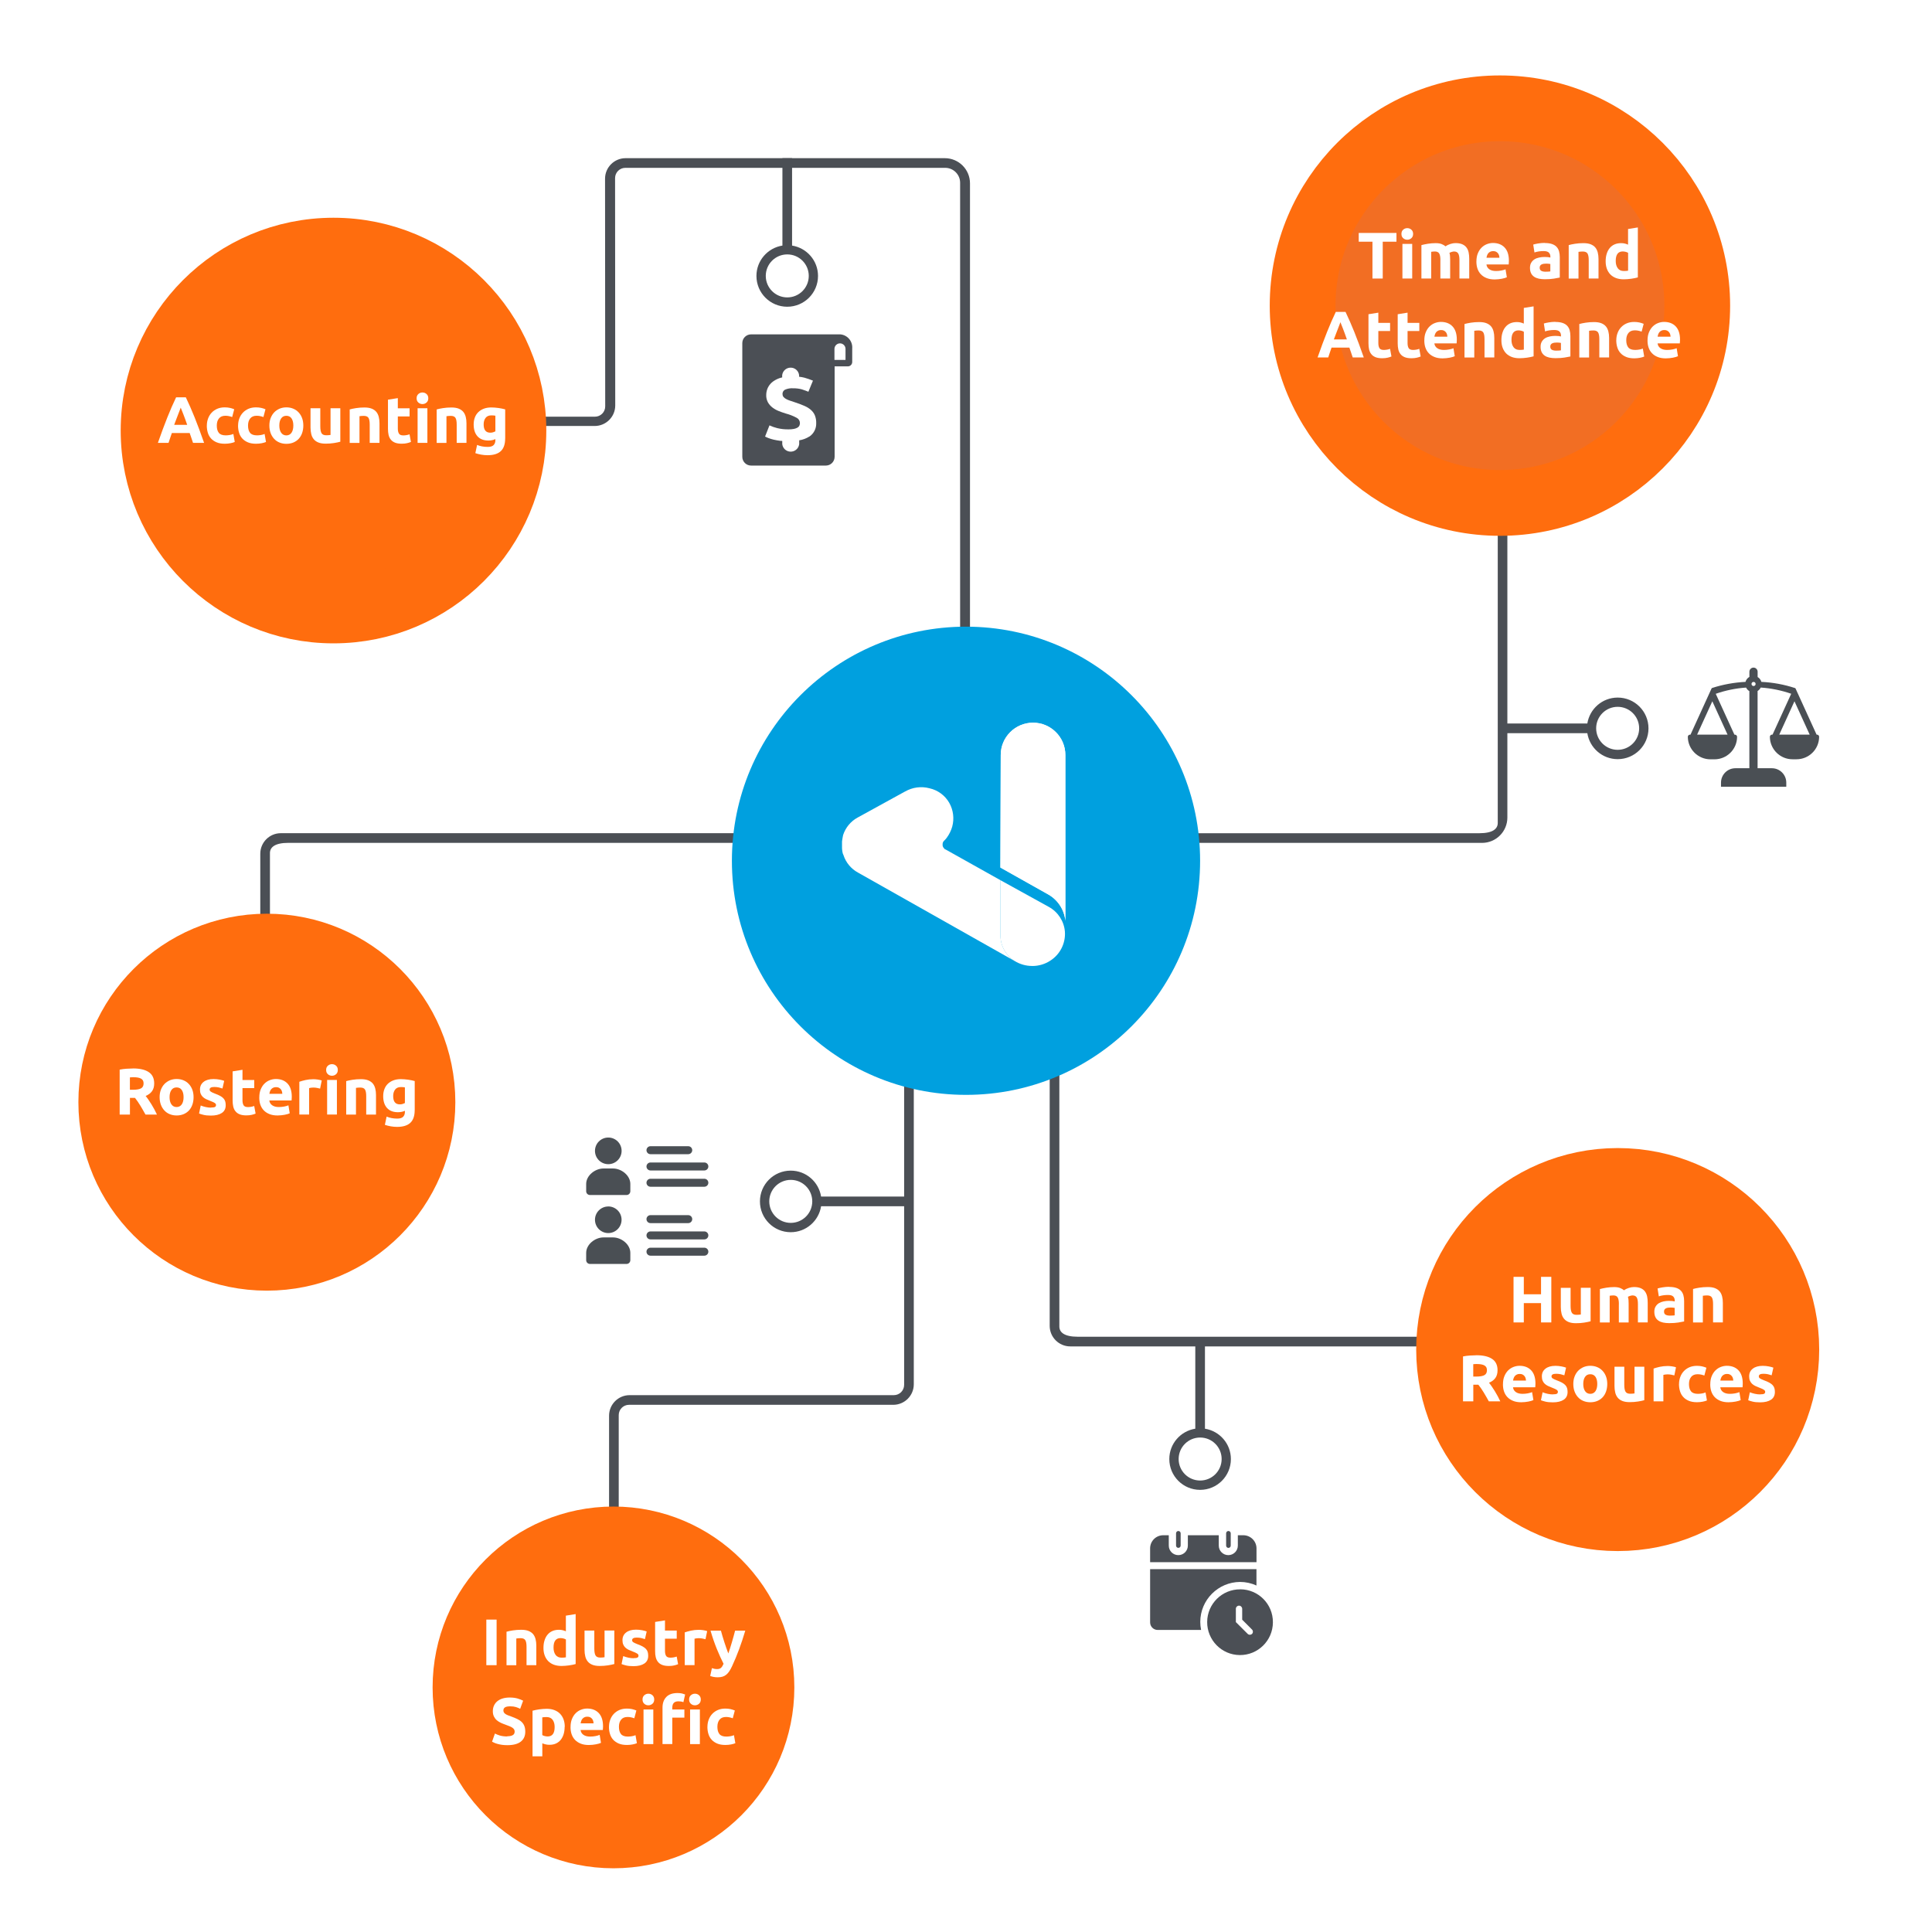 <?xml version="1.0" encoding="UTF-8"?>
<svg id="Layer_2" data-name="Layer 2" xmlns="http://www.w3.org/2000/svg" xmlns:xlink="http://www.w3.org/1999/xlink" viewBox="0 0 470 470">
  <defs>
    <style>
      .cls-1 {
        filter: url(#drop-shadow-9);
      }

      .cls-1, .cls-2, .cls-3, .cls-4, .cls-5, .cls-6, .cls-7, .cls-8 {
        fill: none;
      }

      .cls-9 {
        fill: #fff;
      }

      .cls-2 {
        filter: url(#drop-shadow-1);
      }

      .cls-3 {
        filter: url(#drop-shadow-5);
      }

      .cls-10 {
        fill: #f26e23;
        filter: url(#drop-shadow-8);
      }

      .cls-10, .cls-11, .cls-12, .cls-13, .cls-14 {
        stroke: #ff6d0e;
        stroke-miterlimit: 10;
        stroke-width: 16px;
      }

      .cls-11 {
        filter: url(#drop-shadow-6);
      }

      .cls-11, .cls-12, .cls-13, .cls-14 {
        fill: #ff6d0e;
      }

      .cls-15 {
        fill-rule: evenodd;
      }

      .cls-15, .cls-16 {
        fill: #4a4f54;
      }

      .cls-4 {
        filter: url(#drop-shadow-11);
      }

      .cls-17 {
        fill: #00a0df;
        filter: url(#drop-shadow-2);
      }

      .cls-12 {
        filter: url(#drop-shadow-10);
      }

      .cls-13 {
        filter: url(#drop-shadow-12);
      }

      .cls-6 {
        filter: url(#drop-shadow-7);
      }

      .cls-7 {
        clip-path: url(#clippath-1);
      }

      .cls-14 {
        filter: url(#drop-shadow-4);
      }

      .cls-8 {
        filter: url(#drop-shadow-3);
      }

      .cls-18 {
        fill: #4b4f55;
      }
    </style>
    <filter id="drop-shadow-1" filterUnits="userSpaceOnUse">
      <feOffset dx="0" dy="3"/>
      <feGaussianBlur result="blur" stdDeviation="4"/>
      <feFlood flood-color="#231f20" flood-opacity=".05"/>
      <feComposite in2="blur" operator="in"/>
      <feComposite in="SourceGraphic"/>
    </filter>
    <filter id="drop-shadow-2" filterUnits="userSpaceOnUse">
      <feOffset dx="0" dy="1"/>
      <feGaussianBlur result="blur-2" stdDeviation="2"/>
      <feFlood flood-color="#231f20" flood-opacity=".36"/>
      <feComposite in2="blur-2" operator="in"/>
      <feComposite in="SourceGraphic"/>
    </filter>
    <clipPath id="clippath-1">
      <path class="cls-9" d="m243.45,183.66l-.08,27.39,11.74,6.6c2.29,1.34,3.81,3.7,4.06,6.35v-40.33c0-4.34-3.52-7.86-7.86-7.86s-7.86,3.52-7.86,7.86"/>
    </clipPath>
    <filter id="drop-shadow-3" filterUnits="userSpaceOnUse">
      <feOffset dx="0" dy="1"/>
      <feGaussianBlur result="blur-3" stdDeviation="1"/>
      <feFlood flood-color="#231f20" flood-opacity=".02"/>
      <feComposite in2="blur-3" operator="in"/>
      <feComposite in="SourceGraphic"/>
    </filter>
    <filter id="drop-shadow-4" filterUnits="userSpaceOnUse">
      <feOffset dx="0" dy="1"/>
      <feGaussianBlur result="blur-4" stdDeviation="2"/>
      <feFlood flood-color="#231f20" flood-opacity=".36"/>
      <feComposite in2="blur-4" operator="in"/>
      <feComposite in="SourceGraphic"/>
    </filter>
    <filter id="drop-shadow-5" filterUnits="userSpaceOnUse">
      <feOffset dx="0" dy="1"/>
      <feGaussianBlur result="blur-5" stdDeviation="1"/>
      <feFlood flood-color="#231f20" flood-opacity=".02"/>
      <feComposite in2="blur-5" operator="in"/>
      <feComposite in="SourceGraphic"/>
    </filter>
    <filter id="drop-shadow-6" filterUnits="userSpaceOnUse">
      <feOffset dx="0" dy="1"/>
      <feGaussianBlur result="blur-6" stdDeviation="2"/>
      <feFlood flood-color="#231f20" flood-opacity=".36"/>
      <feComposite in2="blur-6" operator="in"/>
      <feComposite in="SourceGraphic"/>
    </filter>
    <filter id="drop-shadow-7" filterUnits="userSpaceOnUse">
      <feOffset dx="0" dy="1"/>
      <feGaussianBlur result="blur-7" stdDeviation="1"/>
      <feFlood flood-color="#231f20" flood-opacity=".02"/>
      <feComposite in2="blur-7" operator="in"/>
      <feComposite in="SourceGraphic"/>
    </filter>
    <filter id="drop-shadow-8" filterUnits="userSpaceOnUse">
      <feOffset dx="0" dy="1"/>
      <feGaussianBlur result="blur-8" stdDeviation="2"/>
      <feFlood flood-color="#231f20" flood-opacity=".36"/>
      <feComposite in2="blur-8" operator="in"/>
      <feComposite in="SourceGraphic"/>
    </filter>
    <filter id="drop-shadow-9" filterUnits="userSpaceOnUse">
      <feOffset dx="0" dy="1"/>
      <feGaussianBlur result="blur-9" stdDeviation="1"/>
      <feFlood flood-color="#231f20" flood-opacity=".02"/>
      <feComposite in2="blur-9" operator="in"/>
      <feComposite in="SourceGraphic"/>
    </filter>
    <filter id="drop-shadow-10" filterUnits="userSpaceOnUse">
      <feOffset dx="0" dy="1"/>
      <feGaussianBlur result="blur-10" stdDeviation="2"/>
      <feFlood flood-color="#231f20" flood-opacity=".36"/>
      <feComposite in2="blur-10" operator="in"/>
      <feComposite in="SourceGraphic"/>
    </filter>
    <filter id="drop-shadow-11" filterUnits="userSpaceOnUse">
      <feOffset dx="0" dy="1"/>
      <feGaussianBlur result="blur-11" stdDeviation="1"/>
      <feFlood flood-color="#231f20" flood-opacity=".02"/>
      <feComposite in2="blur-11" operator="in"/>
      <feComposite in="SourceGraphic"/>
    </filter>
    <filter id="drop-shadow-12" filterUnits="userSpaceOnUse">
      <feOffset dx="0" dy="1"/>
      <feGaussianBlur result="blur-12" stdDeviation="2"/>
      <feFlood flood-color="#231f20" flood-opacity=".36"/>
      <feComposite in2="blur-12" operator="in"/>
      <feComposite in="SourceGraphic"/>
    </filter>
  </defs>
  <g id="CPL">
    <rect id="background" class="cls-5" width="470" height="470"/>
    <path class="cls-18" d="m65.67,207.54v68.58h-2.35v-68.43c0-2.76,2.24-5,5-5h116.16l2,2.35h-116.31c-3.38,0-4.5,1.12-4.5,2.5Z"/>
    <path class="cls-18" d="m364.36,200.21v-90.41c0-.65.53-1.17,1.17-1.17h0c.65,0,1.17.53,1.17,1.17v89.08c0,3.41-2.76,6.17-6.17,6.17h-103.95v-2.35h103.28c3.38,0,4.5-1.12,4.5-2.5Z"/>
    <path class="cls-18" d="m219.95,255.32v81.58c0,1.38-1.12,2.5-2.5,2.5h-63.2s-1.08,0-1.08,0c-2.76,0-5,2.24-5,5v36.43h2.35v-36.58c0-1.38,1.12-2.5,2.5-2.5h63.2s1.08,0,1.08,0c2.76,0,5-2.24,5-5v-81.43h-2.35Z"/>
    <path class="cls-18" d="m257.71,322.69v-68.58h-2.35v68.43c0,2.76,2.24,5,5,5h96.16l2-2.35h-96.31c-3.38,0-4.5-1.12-4.5-2.5Z"/>
    <g id="Group_59" data-name="Group 59">
      <path class="cls-18" d="m147.23,98.87l-.04-55.39c0-2.76,2.24-5,5-5h77.65c3.39,0,6.13,2.74,6.13,6.13v137.28c0,.62-.51,1.13-1.13,1.13h-.14c-.62,0-1.13-.51-1.13-1.13V44.46c0-2-1.63-3.63-3.63-3.63h-77.81c-1.38,0-2.5,1.12-2.5,2.5l.04,55.3c0,2.76-2.24,5-5,5h-31.41c-.62,0-1.13-.51-1.13-1.13h0c0-.62.51-1.13,1.13-1.13h31.47c1.38,0,2.5-1.12,2.5-2.5Z"/>
    </g>
    <g>
      <g class="cls-2">
        <circle class="cls-17" cx="235" cy="205.4" r="56.95"/>
      </g>
      <g id="image">
        <g id="cloudPayroll">
          <rect id="background-2" data-name="background" class="cls-5" x="197.99" y="171.39" width="68.03" height="68.03"/>
          <path class="cls-9" d="m220.17,192.55l-11.54,6.34c-1.67.91-2.92,2.42-3.52,4.23,0,.18-.09.26-.09.44s-.09.35-.09.52-.09.44-.09.63v1.14c-.02.59.04,1.19.18,1.76h0s.18.43.18.43c.59,1.81,1.85,3.32,3.52,4.23l38.28,21.61c-2.2-1.3-3.56-3.64-3.61-6.19v-13.56l-13.36-7.48c-.09,0-.27-.09-.27-.18l-.09-.09c-.26-.25-.4-.61-.36-.97-.02-.33.12-.66.36-.88.23-.21.44-.45.63-.7.61-.82,1.07-1.75,1.35-2.73.53-1.96.27-4.05-.73-5.81-1.03-1.79-2.77-3.07-4.78-3.52-2.02-.54-4.16-.26-5.97.79"/>
          <path id="dark_purple" data-name="dark purple" class="cls-9" d="m251.12,235c1.57,0,3.11-.45,4.42-1.32,2.37-1.53,3.72-4.23,3.52-7.05-.21-2.52-1.67-4.76-3.88-5.99l-11.81-6.52v13.39c-.01,2.54,1.28,4.9,3.43,6.25,1.3.81,2.79,1.24,4.32,1.23"/>
          <g>
            <path class="cls-9" d="m243.45,183.66l-.08,27.39,11.74,6.6c2.29,1.34,3.81,3.7,4.06,6.35v-40.33c0-4.34-3.52-7.86-7.86-7.86s-7.86,3.52-7.86,7.86"/>
            <g class="cls-7">
              <g id="orange">
                <rect id="Rectangle_98" data-name="Rectangle 98" class="cls-9" x="243.37" y="175.8" width="15.8" height="48.19"/>
              </g>
            </g>
          </g>
        </g>
      </g>
    </g>
    <g id="filled">
      <path id="balance" class="cls-15" d="m442.04,178.73h-.11l-5.12-11.23c-.02-.05-.07-.09-.12-.11h0c-2.65-.87-5.41-1.38-8.2-1.51-.14-.5-.46-.92-.91-1.18v-1.29c0-.55-.45-1-1-1s-1,.45-1,1v1.26c-.47.26-.81.7-.95,1.21-2.77.14-5.51.64-8.14,1.49h0c-.05.03-.09.07-.12.12l-5.12,11.23h-.11c-.3,0-.54.24-.54.53h0c.02,3.03,2.49,5.48,5.52,5.47h.94c3.03.01,5.51-2.43,5.52-5.47,0-.29-.24-.53-.54-.53,0,0,0,0,0,0h-.11l-4.54-9.94c2.38-.83,4.86-1.34,7.38-1.51.18.36.45.66.8.86v18.76h-3.4c-1.93,0-3.5,1.57-3.5,3.5h0v1h15.88v-1c0-1.93-1.57-3.5-3.5-3.5h-3.48v-18.79c.33-.2.59-.49.76-.84,2.53.17,5.03.68,7.42,1.51l-4.54,9.94h-.11c-.3,0-.54.24-.54.53h0c.02,3.03,2.49,5.48,5.52,5.47h.94c3.03.01,5.51-2.43,5.52-5.47,0-.29-.24-.53-.54-.53,0,0,0,0,0,0m-21.74,0h-7.4l3.7-8.11,3.7,8.11Zm6.33-12.82c.28,0,.5.22.5.5s-.22.5-.5.5-.5-.22-.5-.5.22-.5.5-.5m6.25,12.82l3.7-8.11,3.7,8.11h-7.4Z"/>
    </g>
    <g id="solid">
      <path id="Path_620" data-name="Path 620" class="cls-16" d="m149.14,301.03h-2.34c-2.02,0-4.2,1.68-4.2,3.76v1.77c0,.5.39.91.9.92,0,0,0,0,0,0h8.94c.5,0,.9-.42.9-.92,0,0,0,0,0,0h0v-1.77c0-2.08-2.18-3.76-4.2-3.76"/>
      <path id="Path_621" data-name="Path 621" class="cls-16" d="m147.98,293.5c-1.79,0-3.24,1.45-3.24,3.23,0,1.79,1.45,3.24,3.23,3.24,1.79,0,3.24-1.45,3.24-3.24,0,0,0,0,0,0h0c0-1.79-1.45-3.23-3.23-3.24"/>
      <path id="Path_622" data-name="Path 622" class="cls-16" d="m171.35,305.47h-13.11c-.54,0-.97-.44-.97-.97s.44-.97.97-.97h13.11c.54,0,.97.44.97.97s-.44.97-.97.97"/>
      <path id="Path_623" data-name="Path 623" class="cls-16" d="m171.35,301.51h-13.11c-.54,0-.97-.44-.97-.97s.44-.97.97-.97h13.11c.54,0,.97.44.97.97s-.44.97-.97.97"/>
      <path id="Path_624" data-name="Path 624" class="cls-16" d="m167.43,297.55h-9.19c-.54,0-.97-.44-.97-.97s.44-.97.97-.97h9.19c.54,0,.97.44.97.97s-.44.97-.97.97"/>
      <path id="Path_625" data-name="Path 625" class="cls-16" d="m149.14,284.26h-2.34c-2.02,0-4.2,1.69-4.2,3.76v1.77c0,.5.39.91.9.92,0,0,0,0,0,0h8.94c.5,0,.9-.42.9-.92,0,0,0,0,0,0h0v-1.77c0-2.08-2.18-3.76-4.2-3.76"/>
      <path id="Path_626" data-name="Path 626" class="cls-16" d="m147.98,276.73c-1.79,0-3.24,1.45-3.24,3.24,0,1.79,1.45,3.24,3.24,3.24,1.79,0,3.24-1.45,3.24-3.24h0c0-1.79-1.45-3.24-3.24-3.24"/>
      <path id="Path_627" data-name="Path 627" class="cls-16" d="m171.35,288.7h-13.11c-.54,0-.97-.44-.97-.97s.44-.97.97-.97h13.11c.54,0,.97.44.97.97s-.44.97-.97.97"/>
      <path id="Path_628" data-name="Path 628" class="cls-16" d="m171.35,284.74h-13.11c-.54,0-.97-.44-.97-.97s.44-.97.97-.97h13.11c.54,0,.97.44.97.97s-.44.97-.97.97"/>
      <path id="Path_629" data-name="Path 629" class="cls-16" d="m167.43,280.78h-9.19c-.54,0-.97-.44-.97-.97s.44-.97.97-.97h9.19c.54,0,.97.44.97.97s-.44.97-.97.97"/>
    </g>
    <g>
      <g class="cls-8">
        <circle class="cls-14" cx="81.13" cy="102.74" r="43.77"/>
      </g>
      <g>
        <path class="cls-9" d="m46.96,107.74c-.12-.39-.26-.78-.4-1.19-.14-.41-.28-.81-.42-1.21h-4.33c-.14.4-.28.81-.42,1.22-.14.41-.27.8-.39,1.18h-2.59c.42-1.19.81-2.3,1.19-3.31.37-1.01.74-1.97,1.1-2.86s.71-1.75,1.06-2.55c.35-.81.71-1.59,1.08-2.36h2.37c.36.77.72,1.55,1.08,2.36.35.81.71,1.66,1.07,2.55s.73,1.85,1.1,2.86c.38,1.01.77,2.12,1.19,3.31h-2.67Zm-3-8.58c-.06.16-.14.38-.24.66-.11.28-.23.6-.37.96-.14.36-.29.76-.46,1.2-.17.44-.34.89-.52,1.37h3.17c-.17-.48-.33-.94-.49-1.38s-.31-.84-.45-1.2c-.14-.36-.27-.68-.38-.96s-.2-.49-.26-.65Z"/>
        <path class="cls-9" d="m50.32,103.53c0-.61.1-1.18.3-1.72.2-.54.48-1.01.86-1.41.37-.4.83-.72,1.36-.95.53-.23,1.14-.35,1.82-.35.45,0,.86.04,1.23.12.37.08.74.19,1.09.34l-.5,1.9c-.22-.09-.47-.16-.74-.22s-.57-.1-.9-.1c-.7,0-1.23.22-1.58.66-.35.44-.52,1.01-.52,1.73,0,.76.16,1.34.49,1.76.33.42.89.62,1.7.62.29,0,.6-.03.93-.08s.63-.14.91-.26l.34,1.95c-.28.12-.62.22-1.04.3-.42.08-.87.13-1.38.13-.77,0-1.43-.11-1.98-.34-.55-.23-1.01-.54-1.37-.94-.36-.39-.62-.86-.78-1.4-.17-.54-.25-1.12-.25-1.75Z"/>
        <path class="cls-9" d="m57.92,103.53c0-.61.1-1.18.3-1.72.2-.54.48-1.01.86-1.41.37-.4.83-.72,1.36-.95.53-.23,1.14-.35,1.82-.35.45,0,.86.04,1.23.12.37.08.74.19,1.09.34l-.5,1.9c-.22-.09-.47-.16-.74-.22s-.57-.1-.9-.1c-.7,0-1.23.22-1.58.66-.35.44-.52,1.01-.52,1.73,0,.76.16,1.34.49,1.76.33.42.89.62,1.7.62.29,0,.6-.03.93-.08s.63-.14.91-.26l.34,1.95c-.28.12-.62.22-1.04.3-.42.08-.87.13-1.38.13-.77,0-1.43-.11-1.98-.34-.55-.23-1.01-.54-1.37-.94-.36-.39-.62-.86-.78-1.4-.17-.54-.25-1.12-.25-1.75Z"/>
        <path class="cls-9" d="m73.79,103.52c0,.66-.1,1.27-.29,1.82-.19.55-.47,1.02-.83,1.41-.36.39-.8.69-1.3.9-.51.21-1.07.32-1.7.32s-1.18-.11-1.69-.32c-.51-.21-.94-.51-1.3-.9-.36-.39-.65-.86-.85-1.41-.2-.55-.3-1.15-.3-1.82s.1-1.26.31-1.81c.21-.54.5-1.01.86-1.39.37-.38.81-.68,1.31-.9.51-.21,1.06-.32,1.66-.32s1.17.11,1.67.32c.51.21.94.51,1.3.9.36.38.65.85.85,1.39.2.54.3,1.15.3,1.81Zm-2.43,0c0-.74-.15-1.31-.44-1.74-.29-.42-.71-.63-1.26-.63s-.97.21-1.26.63c-.3.42-.45,1-.45,1.74s.15,1.32.45,1.75c.3.43.72.65,1.26.65s.96-.22,1.26-.65c.29-.43.44-1.02.44-1.75Z"/>
        <path class="cls-9" d="m82.81,107.45c-.41.12-.93.23-1.57.33-.64.1-1.31.15-2.02.15s-1.31-.1-1.78-.29c-.47-.19-.85-.46-1.13-.81-.28-.35-.48-.76-.59-1.24s-.18-1.01-.18-1.58v-4.69h2.38v4.4c0,.77.1,1.32.3,1.66s.58.51,1.14.51c.17,0,.35,0,.54-.02.19-.02.36-.03.51-.06v-6.5h2.38v8.13Z"/>
        <path class="cls-9" d="m85.05,99.61c.41-.12.93-.23,1.57-.33.64-.1,1.31-.15,2.02-.15s1.31.09,1.78.28c.47.19.85.45,1.13.79.28.34.47.75.59,1.22.12.47.18.99.18,1.57v4.75h-2.38v-4.46c0-.77-.1-1.31-.3-1.63-.2-.32-.58-.48-1.14-.48-.17,0-.35,0-.54.02-.19.02-.36.03-.51.06v6.5h-2.38v-8.13Z"/>
        <path class="cls-9" d="m94.4,97.23l2.38-.38v2.48h2.86v1.98h-2.86v2.96c0,.5.09.9.26,1.2.18.3.53.45,1.06.45.26,0,.52-.02.79-.07s.52-.11.74-.2l.34,1.86c-.29.12-.61.22-.96.3s-.78.13-1.3.13c-.65,0-1.19-.09-1.62-.26-.43-.18-.77-.42-1.02-.74-.26-.31-.43-.7-.54-1.14-.1-.45-.15-.94-.15-1.49v-7.07Z"/>
        <path class="cls-9" d="m104.19,96.89c0,.44-.14.78-.42,1.03-.28.25-.62.38-1,.38s-.72-.13-1-.38c-.28-.25-.42-.59-.42-1.03s.14-.78.42-1.03c.28-.25.62-.38,1-.38s.72.13,1,.38c.28.25.42.59.42,1.03Zm-.22,10.85h-2.38v-8.42h2.38v8.42Z"/>
        <path class="cls-9" d="m106.21,99.61c.41-.12.93-.23,1.57-.33.64-.1,1.31-.15,2.02-.15s1.31.09,1.78.28c.47.19.85.45,1.13.79.28.34.47.75.59,1.22.12.47.18.99.18,1.57v4.75h-2.38v-4.46c0-.77-.1-1.31-.3-1.63-.2-.32-.58-.48-1.14-.48-.17,0-.35,0-.54.02-.19.02-.36.03-.51.06v6.5h-2.38v-8.13Z"/>
        <path class="cls-9" d="m122.89,106.68c0,1.38-.35,2.4-1.05,3.06s-1.78,1-3.24,1c-.51,0-1.02-.05-1.54-.14-.51-.09-.99-.21-1.42-.36l.42-2c.37.15.77.27,1.18.35s.88.13,1.4.13c.68,0,1.17-.15,1.45-.45.28-.3.42-.68.42-1.15v-.3c-.26.12-.52.21-.79.26s-.57.09-.89.09c-1.16,0-2.05-.34-2.67-1.03s-.93-1.65-.93-2.89c0-.62.1-1.18.29-1.69.19-.51.47-.94.84-1.3.37-.36.82-.64,1.35-.84.53-.2,1.14-.3,1.81-.3.29,0,.58.01.89.04s.61.06.9.1c.3.04.58.09.86.15.27.06.51.12.73.18v7.07Zm-5.23-3.42c0,1.33.54,2,1.62,2,.25,0,.47-.03.69-.1s.39-.14.54-.22v-3.81c-.12-.02-.26-.04-.42-.06s-.35-.02-.56-.02c-.63,0-1.1.21-1.41.62-.31.42-.46.94-.46,1.58Z"/>
      </g>
    </g>
    <path class="cls-18" d="m192.69,59.74v-21.26h-2.35v21.26c-3.58.57-6.32,3.65-6.32,7.39,0,4.14,3.35,7.49,7.49,7.49s7.49-3.35,7.49-7.49c0-3.74-2.74-6.82-6.32-7.39Zm-1.17,12.61c-2.89,0-5.23-2.34-5.23-5.23s2.34-5.23,5.23-5.23,5.23,2.34,5.23,5.23-2.34,5.23-5.23,5.23Z"/>
    <path class="cls-18" d="m293.13,347.56v-21.26h-2.35v21.26c-3.58.57-6.32,3.65-6.32,7.39,0,4.14,3.35,7.49,7.49,7.49s7.49-3.35,7.49-7.49c0-3.74-2.74-6.82-6.32-7.39Zm-1.17,12.61c-2.89,0-5.23-2.34-5.23-5.23s2.34-5.23,5.23-5.23,5.23,2.34,5.23,5.23-2.34,5.23-5.23,5.23Z"/>
    <path class="cls-18" d="m199.75,291.09h21.26v2.35h-21.26c-.57,3.58-3.65,6.32-7.39,6.32-4.14,0-7.49-3.35-7.49-7.49s3.35-7.49,7.49-7.49c3.74,0,6.82,2.74,7.39,6.32Zm-12.61,1.17c0,2.89,2.34,5.23,5.23,5.23s5.23-2.34,5.23-5.23-2.34-5.23-5.23-5.23-5.23,2.34-5.23,5.23Z"/>
    <path class="cls-18" d="m386.15,176.01h-21.26v2.35h21.26c.57,3.58,3.65,6.32,7.39,6.32,4.14,0,7.49-3.35,7.49-7.49s-3.35-7.49-7.49-7.49c-3.74,0-6.82,2.74-7.39,6.32Zm12.61,1.17c0,2.89-2.34,5.23-5.23,5.23s-5.23-2.34-5.23-5.23,2.34-5.23,5.23-5.23,5.23,2.34,5.23,5.23Z"/>
    <g>
      <g class="cls-3">
        <circle class="cls-11" cx="64.92" cy="266.13" r="37.85"/>
      </g>
      <g>
        <path class="cls-9" d="m32.36,259.92c1.66,0,2.94.3,3.82.89.89.59,1.33,1.51,1.33,2.76,0,.78-.18,1.41-.54,1.9s-.87.87-1.54,1.14c.22.28.46.59.7.95.25.36.49.73.73,1.12.24.39.47.79.7,1.22.22.42.43.83.62,1.24h-2.79c-.2-.36-.41-.73-.62-1.1-.21-.37-.42-.74-.64-1.09-.22-.35-.44-.69-.65-1-.21-.31-.43-.6-.64-.86h-1.23v4.05h-2.5v-10.93c.54-.11,1.11-.18,1.69-.22.58-.04,1.1-.06,1.56-.06Zm.14,2.13c-.18,0-.34,0-.49.02s-.28.02-.41.03v3.01h.7c.94,0,1.61-.12,2.02-.35.41-.23.61-.63.61-1.2s-.21-.93-.62-1.16c-.41-.23-1.02-.34-1.82-.34Z"/>
        <path class="cls-9" d="m47.09,266.91c0,.66-.1,1.27-.29,1.82-.19.55-.47,1.02-.83,1.41-.36.39-.8.69-1.3.9-.51.21-1.07.32-1.7.32s-1.18-.11-1.69-.32c-.51-.21-.94-.51-1.3-.9-.36-.39-.65-.86-.85-1.41-.2-.55-.3-1.15-.3-1.82s.1-1.26.31-1.81c.21-.54.5-1.01.86-1.39.37-.38.81-.68,1.31-.9.51-.21,1.06-.32,1.66-.32s1.17.11,1.67.32c.51.21.94.51,1.3.9.36.38.65.85.85,1.39.2.54.3,1.15.3,1.81Zm-2.43,0c0-.74-.15-1.31-.44-1.74-.29-.42-.71-.63-1.26-.63s-.97.21-1.26.63c-.3.42-.45,1-.45,1.74s.15,1.32.45,1.75c.3.43.72.65,1.26.65s.96-.22,1.26-.65c.29-.43.44-1.02.44-1.75Z"/>
        <path class="cls-9" d="m51.35,269.43c.44,0,.75-.04.93-.13s.27-.25.27-.5c0-.19-.12-.36-.35-.5-.23-.14-.59-.31-1.07-.49-.37-.14-.71-.28-1.02-.43-.3-.15-.56-.33-.78-.54s-.38-.46-.5-.74-.18-.63-.18-1.04c0-.79.29-1.41.88-1.87.59-.46,1.39-.69,2.42-.69.51,0,1,.05,1.47.14.47.09.84.19,1.12.3l-.42,1.86c-.28-.1-.58-.18-.9-.26-.33-.07-.69-.11-1.1-.11-.75,0-1.12.21-1.12.62,0,.1.02.18.05.26.03.07.1.15.19.22.1.07.23.14.39.23.17.08.38.17.63.27.52.19.95.38,1.3.57s.61.39.81.61.34.46.42.73.12.57.12.93c0,.83-.31,1.46-.94,1.88s-1.51.64-2.65.64c-.75,0-1.37-.06-1.86-.19-.5-.13-.84-.23-1.03-.32l.4-1.94c.41.16.82.29,1.25.38.43.09.85.14,1.26.14Z"/>
        <path class="cls-9" d="m56.61,260.63l2.38-.38v2.48h2.86v1.98h-2.86v2.96c0,.5.09.9.26,1.2.18.3.53.45,1.06.45.26,0,.52-.02.79-.07s.52-.11.74-.2l.34,1.86c-.29.12-.61.22-.96.3s-.78.13-1.3.13c-.65,0-1.19-.09-1.62-.26-.43-.18-.77-.42-1.02-.74-.26-.31-.43-.7-.54-1.14-.1-.45-.15-.94-.15-1.49v-7.07Z"/>
        <path class="cls-9" d="m63.08,266.99c0-.75.11-1.4.34-1.96s.53-1.03.9-1.4c.37-.37.8-.66,1.29-.85s.98-.29,1.5-.29c1.19,0,2.14.37,2.83,1.1s1.04,1.81,1.04,3.22c0,.14,0,.29-.02.46-.01.17-.02.31-.03.44h-5.41c.05.49.28.88.69,1.17s.95.43,1.63.43c.44,0,.87-.04,1.29-.12s.77-.18,1.03-.3l.32,1.94c-.13.06-.3.13-.51.19-.21.06-.45.12-.71.17-.26.05-.54.09-.84.12-.3.03-.6.05-.9.05-.76,0-1.42-.11-1.98-.34-.56-.22-1.02-.53-1.39-.92-.37-.39-.64-.85-.82-1.38-.18-.53-.26-1.11-.26-1.73Zm5.6-.91c-.01-.2-.05-.4-.1-.59s-.15-.36-.27-.51c-.12-.15-.28-.27-.46-.37-.19-.1-.42-.14-.7-.14s-.5.05-.69.14c-.19.09-.35.21-.48.36-.13.15-.23.32-.3.52s-.12.4-.15.6h3.15Z"/>
        <path class="cls-9" d="m77.89,264.83c-.21-.05-.46-.11-.75-.17-.29-.06-.6-.09-.93-.09-.15,0-.33.01-.54.04-.21.03-.37.06-.47.09v6.43h-2.38v-7.97c.43-.15.93-.29,1.51-.42.58-.13,1.23-.2,1.94-.2.13,0,.28,0,.46.02.18.02.36.04.54.06.18.03.36.06.54.1.18.04.34.08.46.14l-.4,1.97Z"/>
        <path class="cls-9" d="m82.18,260.29c0,.44-.14.78-.42,1.03-.28.25-.62.38-1,.38s-.72-.13-1-.38c-.28-.25-.42-.59-.42-1.03s.14-.78.42-1.03c.28-.25.62-.38,1-.38s.72.13,1,.38c.28.25.42.59.42,1.03Zm-.22,10.85h-2.38v-8.42h2.38v8.42Z"/>
        <path class="cls-9" d="m84.2,263.01c.41-.12.93-.23,1.57-.33.64-.1,1.31-.15,2.02-.15s1.31.09,1.78.28c.47.19.85.45,1.13.79.28.34.47.75.59,1.22.12.47.18.99.18,1.57v4.75h-2.38v-4.46c0-.77-.1-1.31-.3-1.63-.2-.32-.58-.48-1.14-.48-.17,0-.35,0-.54.02-.19.02-.36.03-.51.06v6.5h-2.38v-8.13Z"/>
        <path class="cls-9" d="m100.88,270.08c0,1.38-.35,2.4-1.05,3.06s-1.78,1-3.24,1c-.51,0-1.02-.05-1.54-.14-.51-.09-.99-.21-1.42-.36l.42-2c.37.15.77.27,1.18.35s.88.13,1.4.13c.68,0,1.17-.15,1.45-.45.28-.3.42-.68.42-1.15v-.3c-.26.12-.52.21-.79.26s-.57.09-.89.09c-1.16,0-2.05-.34-2.67-1.03s-.93-1.65-.93-2.89c0-.62.1-1.18.29-1.69.19-.51.47-.94.84-1.3.37-.36.82-.64,1.35-.84.53-.2,1.14-.3,1.81-.3.29,0,.58.01.89.04s.61.06.9.1c.3.04.58.09.86.15.27.06.51.12.73.18v7.07Zm-5.23-3.42c0,1.33.54,2,1.62,2,.25,0,.47-.03.69-.1s.39-.14.54-.22v-3.81c-.12-.02-.26-.04-.42-.06s-.35-.02-.56-.02c-.63,0-1.1.21-1.41.62-.31.42-.46.94-.46,1.58Z"/>
      </g>
    </g>
    <g>
      <g class="cls-6">
        <circle class="cls-10" cx="364.89" cy="72.35" r="48"/>
      </g>
      <g>
        <path class="cls-9" d="m339.72,56.67v2.13h-3.34v8.96h-2.5v-8.96h-3.34v-2.13h9.18Z"/>
        <path class="cls-9" d="m343.77,56.91c0,.44-.14.78-.42,1.03-.28.25-.62.38-1,.38s-.72-.13-1-.38c-.28-.25-.42-.59-.42-1.03s.14-.78.42-1.03c.28-.25.62-.38,1-.38s.72.13,1,.38c.28.25.42.59.42,1.03Zm-.22,10.85h-2.38v-8.42h2.38v8.42Z"/>
        <path class="cls-9" d="m350.41,63.29c0-.77-.1-1.31-.3-1.63-.2-.32-.54-.48-1.02-.48-.15,0-.3,0-.46.02-.16.02-.31.03-.46.06v6.5h-2.38v-8.13c.2-.05.44-.11.71-.17s.56-.11.86-.16c.3-.05.62-.08.94-.11.32-.03.63-.04.94-.04.61,0,1.1.08,1.48.23.38.15.69.34.94.55.34-.25.73-.44,1.18-.58.44-.14.85-.21,1.22-.21.67,0,1.22.09,1.66.28.43.19.78.45,1.03.79.26.34.43.75.53,1.22.1.47.14.99.14,1.57v4.75h-2.38v-4.46c0-.77-.1-1.31-.3-1.63-.2-.32-.54-.48-1.02-.48-.13,0-.31.03-.54.1-.23.06-.42.14-.57.24.07.25.12.5.14.78.02.27.03.56.03.87v4.59h-2.38v-4.46Z"/>
        <path class="cls-9" d="m359.17,63.61c0-.75.11-1.4.34-1.96s.53-1.03.9-1.4c.37-.37.8-.66,1.29-.85s.98-.29,1.5-.29c1.19,0,2.14.37,2.83,1.1s1.04,1.81,1.04,3.22c0,.14,0,.29-.02.46-.01.17-.02.31-.03.44h-5.41c.05.49.28.88.69,1.17s.95.43,1.63.43c.44,0,.87-.04,1.29-.12s.77-.18,1.03-.3l.32,1.94c-.13.06-.3.13-.51.19-.21.06-.45.12-.71.17-.26.05-.54.09-.84.12-.3.03-.6.05-.9.05-.76,0-1.42-.11-1.98-.34-.56-.22-1.02-.53-1.39-.92-.37-.39-.64-.85-.82-1.38-.18-.53-.26-1.11-.26-1.73Zm5.6-.91c-.01-.2-.05-.4-.1-.59s-.15-.36-.27-.51c-.12-.15-.28-.27-.46-.37-.19-.1-.42-.14-.7-.14s-.5.05-.69.14c-.19.09-.35.21-.48.36-.13.15-.23.32-.3.52s-.12.4-.15.6h3.15Z"/>
        <path class="cls-9" d="m375.78,59.12c.7,0,1.29.08,1.76.24.47.16.85.39,1.13.69.28.3.48.66.6,1.09.12.43.18.9.18,1.42v4.96c-.34.08-.82.16-1.42.26-.61.1-1.34.15-2.21.15-.54,0-1.04-.05-1.48-.14-.44-.1-.82-.25-1.14-.47-.32-.22-.57-.5-.74-.86-.17-.35-.26-.78-.26-1.3s.1-.91.3-1.25.46-.61.79-.82.71-.35,1.14-.44c.43-.09.87-.14,1.33-.14.31,0,.58.01.82.04.24.03.43.06.58.1v-.22c0-.41-.12-.73-.37-.98s-.67-.37-1.28-.37c-.41,0-.81.03-1.2.09s-.74.14-1.02.25l-.3-1.92c.14-.04.31-.09.52-.14s.43-.09.68-.13c.25-.04.5-.07.78-.1.27-.03.55-.04.82-.04Zm.19,6.98c.23,0,.46,0,.67-.02.21-.01.38-.03.51-.05v-1.81c-.1-.02-.24-.04-.43-.06-.19-.02-.37-.03-.53-.03-.22,0-.43.01-.63.04-.2.03-.37.08-.52.15-.15.07-.27.18-.35.3-.09.13-.13.29-.13.48,0,.37.12.63.38.78.25.14.59.22,1.03.22Z"/>
        <path class="cls-9" d="m381.6,59.63c.41-.12.93-.23,1.57-.33.64-.1,1.31-.15,2.02-.15s1.31.09,1.78.28c.47.19.85.45,1.13.79.28.34.47.75.59,1.22.12.47.18.99.18,1.57v4.75h-2.38v-4.46c0-.77-.1-1.31-.3-1.63-.2-.32-.58-.48-1.14-.48-.17,0-.35,0-.54.02-.19.02-.36.03-.51.06v6.5h-2.38v-8.13Z"/>
        <path class="cls-9" d="m398.45,67.48c-.21.06-.46.13-.74.18-.28.06-.57.11-.87.15s-.61.08-.93.1c-.31.03-.62.04-.9.04-.69,0-1.31-.1-1.86-.3-.54-.2-1-.49-1.38-.87-.37-.38-.66-.84-.86-1.38-.2-.54-.3-1.14-.3-1.82s.08-1.3.26-1.85c.17-.55.42-1.02.74-1.4.32-.38.71-.68,1.18-.88.46-.2.99-.3,1.59-.3.33,0,.63.03.89.1.26.06.52.15.79.27v-3.81l2.38-.38v12.14Zm-5.39-4c0,.74.17,1.33.5,1.78.33.45.82.67,1.47.67.21,0,.41,0,.59-.02.18-.02.33-.03.45-.06v-4.34c-.15-.1-.34-.18-.58-.24-.24-.06-.48-.1-.73-.1-1.13,0-1.7.77-1.7,2.3Z"/>
        <path class="cls-9" d="m329.08,86.96c-.12-.39-.26-.78-.4-1.19-.14-.41-.28-.81-.42-1.21h-4.33c-.14.4-.28.81-.42,1.22-.14.41-.27.8-.39,1.18h-2.59c.42-1.19.81-2.3,1.19-3.31.37-1.01.74-1.97,1.1-2.86s.71-1.75,1.06-2.55c.35-.81.71-1.59,1.08-2.36h2.37c.36.77.72,1.55,1.08,2.36.35.81.71,1.66,1.07,2.55s.73,1.85,1.1,2.86c.38,1.01.77,2.12,1.19,3.31h-2.67Zm-3-8.58c-.06.16-.14.38-.24.66-.11.28-.23.6-.37.96-.14.36-.29.76-.46,1.2-.17.44-.34.89-.52,1.37h3.17c-.17-.48-.33-.94-.49-1.38s-.31-.84-.45-1.2c-.14-.36-.27-.68-.38-.96s-.2-.49-.26-.65Z"/>
        <path class="cls-9" d="m332.93,76.44l2.38-.38v2.48h2.86v1.98h-2.86v2.96c0,.5.09.9.26,1.2.18.3.53.45,1.06.45.26,0,.52-.02.79-.07s.52-.11.74-.2l.34,1.86c-.29.12-.61.22-.96.3s-.78.13-1.3.13c-.65,0-1.19-.09-1.62-.26-.43-.18-.77-.42-1.02-.74-.26-.31-.43-.7-.54-1.14-.1-.45-.15-.94-.15-1.49v-7.07Z"/>
        <path class="cls-9" d="m340.04,76.44l2.38-.38v2.48h2.86v1.98h-2.86v2.96c0,.5.09.9.26,1.2.18.3.53.45,1.06.45.26,0,.52-.02.79-.07s.52-.11.74-.2l.34,1.86c-.29.12-.61.22-.96.3s-.78.13-1.3.13c-.65,0-1.19-.09-1.62-.26-.43-.18-.77-.42-1.02-.74-.26-.31-.43-.7-.54-1.14-.1-.45-.15-.94-.15-1.49v-7.07Z"/>
        <path class="cls-9" d="m346.5,82.81c0-.75.11-1.4.34-1.96s.53-1.03.9-1.4c.37-.37.8-.66,1.29-.85s.98-.29,1.5-.29c1.19,0,2.14.37,2.83,1.1s1.04,1.81,1.04,3.22c0,.14,0,.29-.02.46-.01.17-.02.31-.03.44h-5.41c.05.49.28.88.69,1.17s.95.43,1.63.43c.44,0,.87-.04,1.29-.12s.77-.18,1.03-.3l.32,1.94c-.13.06-.3.13-.51.19-.21.06-.45.12-.71.17-.26.05-.54.09-.84.12-.3.03-.6.05-.9.05-.76,0-1.42-.11-1.98-.34-.56-.22-1.02-.53-1.39-.92-.37-.39-.64-.85-.82-1.38-.18-.53-.26-1.11-.26-1.73Zm5.6-.91c-.01-.2-.05-.4-.1-.59s-.15-.36-.27-.51c-.12-.15-.28-.27-.46-.37-.19-.1-.42-.14-.7-.14s-.5.05-.69.14c-.19.09-.35.21-.48.36-.13.15-.23.32-.3.52s-.12.4-.15.6h3.15Z"/>
        <path class="cls-9" d="m356.25,78.83c.41-.12.93-.23,1.57-.33.64-.1,1.31-.15,2.02-.15s1.31.09,1.78.28c.47.19.85.45,1.13.79.28.34.47.75.59,1.22.12.47.18.99.18,1.57v4.75h-2.38v-4.46c0-.77-.1-1.31-.3-1.63-.2-.32-.58-.48-1.14-.48-.17,0-.35,0-.54.02-.19.02-.36.03-.51.06v6.5h-2.38v-8.13Z"/>
        <path class="cls-9" d="m373.09,86.68c-.21.06-.46.13-.74.18-.28.06-.57.11-.87.15s-.61.08-.93.1c-.31.03-.62.04-.9.04-.69,0-1.31-.1-1.86-.3-.54-.2-1-.49-1.38-.87-.37-.38-.66-.84-.86-1.38-.2-.54-.3-1.14-.3-1.82s.08-1.3.26-1.85c.17-.55.42-1.02.74-1.4.32-.38.71-.68,1.18-.88.46-.2.99-.3,1.59-.3.33,0,.63.03.89.1.26.06.52.15.79.27v-3.81l2.38-.38v12.14Zm-5.39-4c0,.74.17,1.33.5,1.78.33.45.82.67,1.47.67.21,0,.41,0,.59-.02.18-.02.33-.03.45-.06v-4.34c-.15-.1-.34-.18-.58-.24-.24-.06-.48-.1-.73-.1-1.13,0-1.7.77-1.7,2.3Z"/>
        <path class="cls-9" d="m378.36,78.32c.7,0,1.29.08,1.76.24.47.16.85.39,1.13.69.28.3.48.66.6,1.09.12.43.18.9.18,1.42v4.96c-.34.08-.82.16-1.42.26-.61.1-1.34.15-2.21.15-.54,0-1.04-.05-1.48-.14-.44-.1-.82-.25-1.14-.47-.32-.22-.57-.5-.74-.86-.17-.35-.26-.78-.26-1.3s.1-.91.3-1.25.46-.61.79-.82.71-.35,1.14-.44c.43-.09.87-.14,1.33-.14.31,0,.58.01.82.04.24.03.43.06.58.1v-.22c0-.41-.12-.73-.37-.98s-.67-.37-1.28-.37c-.41,0-.81.03-1.2.09s-.74.14-1.02.25l-.3-1.92c.14-.04.31-.09.52-.14s.43-.09.68-.13c.25-.04.5-.07.78-.1.27-.03.55-.04.82-.04Zm.19,6.98c.23,0,.46,0,.67-.02.21-.01.38-.03.51-.05v-1.81c-.1-.02-.24-.04-.43-.06-.19-.02-.37-.03-.53-.03-.22,0-.43.01-.63.04-.2.03-.37.08-.52.15-.15.07-.27.18-.35.3-.09.13-.13.29-.13.48,0,.37.12.63.38.78.25.14.59.22,1.03.22Z"/>
        <path class="cls-9" d="m384.18,78.83c.41-.12.93-.23,1.57-.33.64-.1,1.31-.15,2.02-.15s1.31.09,1.78.28c.47.19.85.45,1.13.79.28.34.47.75.59,1.22.12.47.18.99.18,1.57v4.75h-2.38v-4.46c0-.77-.1-1.31-.3-1.63-.2-.32-.58-.48-1.14-.48-.17,0-.35,0-.54.02-.19.02-.36.03-.51.06v6.5h-2.38v-8.13Z"/>
        <path class="cls-9" d="m393.2,82.75c0-.61.1-1.18.3-1.72.2-.54.48-1.01.86-1.41.37-.4.83-.72,1.36-.95.53-.23,1.14-.35,1.82-.35.45,0,.86.04,1.23.12.37.08.74.19,1.09.34l-.5,1.9c-.22-.09-.47-.16-.74-.22s-.57-.1-.9-.1c-.7,0-1.23.22-1.58.66-.35.44-.52,1.01-.52,1.73,0,.76.16,1.34.49,1.76.33.42.89.62,1.7.62.29,0,.6-.03.93-.08s.63-.14.91-.26l.34,1.95c-.28.12-.62.22-1.04.3-.42.08-.87.13-1.38.13-.77,0-1.43-.11-1.98-.34-.55-.23-1.01-.54-1.37-.94-.36-.39-.62-.86-.78-1.4-.17-.54-.25-1.12-.25-1.75Z"/>
        <path class="cls-9" d="m400.8,82.81c0-.75.11-1.4.34-1.96s.53-1.03.9-1.4c.37-.37.8-.66,1.29-.85s.98-.29,1.5-.29c1.19,0,2.14.37,2.83,1.1s1.04,1.81,1.04,3.22c0,.14,0,.29-.02.46-.01.17-.02.31-.03.44h-5.41c.05.49.28.88.69,1.17s.95.43,1.63.43c.44,0,.87-.04,1.29-.12s.77-.18,1.03-.3l.32,1.94c-.13.06-.3.13-.51.19-.21.06-.45.12-.71.17-.26.05-.54.09-.84.12-.3.03-.6.05-.9.05-.76,0-1.42-.11-1.98-.34-.56-.22-1.02-.53-1.39-.92-.37-.39-.64-.85-.82-1.38-.18-.53-.26-1.11-.26-1.73Zm5.6-.91c-.01-.2-.05-.4-.1-.59s-.15-.36-.27-.51c-.12-.15-.28-.27-.46-.37-.19-.1-.42-.14-.7-.14s-.5.05-.69.14c-.19.09-.35.21-.48.36-.13.15-.23.32-.3.52s-.12.4-.15.6h3.15Z"/>
      </g>
    </g>
    <g>
      <g class="cls-1">
        <circle class="cls-12" cx="393.54" cy="326.31" r="41.02"/>
      </g>
      <g>
        <path class="cls-9" d="m374.89,310.62h2.5v11.09h-2.5v-4.7h-4.19v4.7h-2.5v-11.09h2.5v4.24h4.19v-4.24Z"/>
        <path class="cls-9" d="m386.97,321.42c-.41.12-.93.23-1.57.33-.64.1-1.31.15-2.02.15s-1.31-.1-1.78-.29c-.47-.19-.85-.46-1.13-.81-.28-.35-.48-.76-.59-1.24-.12-.48-.18-1.01-.18-1.58v-4.69h2.38v4.4c0,.77.1,1.32.3,1.66.2.34.58.51,1.14.51.17,0,.35,0,.54-.02.19-.02.36-.03.51-.06v-6.5h2.38v8.13Z"/>
        <path class="cls-9" d="m393.83,317.25c0-.77-.1-1.31-.3-1.63-.2-.32-.54-.48-1.02-.48-.15,0-.3,0-.46.02-.16.02-.31.03-.46.06v6.5h-2.38v-8.13c.2-.05.44-.11.71-.17s.56-.11.86-.16c.3-.05.62-.08.94-.11.32-.03.63-.04.94-.04.61,0,1.1.08,1.48.23.38.15.69.34.94.55.34-.25.73-.44,1.18-.58.44-.14.85-.21,1.22-.21.67,0,1.22.09,1.66.28.43.19.78.45,1.03.79s.43.75.53,1.22c.1.47.14.99.14,1.57v4.75h-2.38v-4.46c0-.77-.1-1.31-.3-1.63-.2-.32-.54-.48-1.02-.48-.13,0-.31.03-.54.1-.23.06-.42.14-.57.24.07.25.12.5.14.78.02.27.03.56.03.87v4.59h-2.38v-4.46Z"/>
        <path class="cls-9" d="m406.03,313.07c.7,0,1.29.08,1.76.24s.85.39,1.13.69c.28.3.48.66.6,1.09s.18.9.18,1.42v4.96c-.34.08-.82.16-1.42.26-.61.1-1.34.15-2.21.15-.54,0-1.04-.05-1.48-.14-.44-.1-.82-.25-1.14-.47-.32-.22-.57-.5-.74-.86-.17-.35-.26-.78-.26-1.3s.1-.91.3-1.25c.2-.34.46-.61.79-.82.33-.2.71-.35,1.14-.44.43-.09.87-.14,1.33-.14.31,0,.58.01.82.04.24.03.43.06.58.1v-.22c0-.41-.12-.73-.37-.98-.25-.25-.67-.37-1.28-.37-.41,0-.81.03-1.2.09s-.74.14-1.02.25l-.3-1.92c.14-.04.31-.09.52-.14s.43-.09.68-.13c.25-.04.5-.07.78-.1.27-.03.55-.04.82-.04Zm.19,6.98c.23,0,.46,0,.67-.02.21,0,.38-.03.51-.05v-1.81c-.1-.02-.24-.04-.43-.06-.19-.02-.37-.03-.53-.03-.22,0-.43.01-.63.04-.2.03-.37.08-.52.15-.15.08-.27.18-.35.3-.09.13-.13.29-.13.48,0,.37.12.63.38.78.25.14.59.22,1.03.22Z"/>
        <path class="cls-9" d="m411.85,313.58c.41-.12.93-.23,1.57-.33s1.31-.15,2.02-.15,1.31.09,1.78.28.85.45,1.13.79c.28.34.47.75.59,1.22.12.47.18.99.18,1.57v4.75h-2.38v-4.46c0-.77-.1-1.31-.3-1.63-.2-.32-.58-.48-1.14-.48-.17,0-.35,0-.54.02-.19.02-.36.03-.51.06v6.5h-2.38v-8.13Z"/>
        <path class="cls-9" d="m359.16,329.69c1.66,0,2.94.3,3.82.89.89.59,1.33,1.51,1.33,2.76,0,.78-.18,1.41-.54,1.9s-.87.87-1.54,1.14c.22.28.46.59.7.95.25.36.49.73.73,1.12.24.39.47.79.7,1.22.22.42.43.83.62,1.24h-2.79c-.2-.36-.41-.73-.62-1.1-.21-.37-.42-.74-.64-1.09-.22-.35-.44-.69-.65-1-.21-.31-.43-.6-.64-.86h-1.23v4.05h-2.5v-10.93c.54-.11,1.11-.18,1.69-.22.58-.04,1.1-.06,1.56-.06Zm.14,2.13c-.18,0-.34,0-.49.02s-.28.02-.41.03v3.01h.7c.94,0,1.61-.12,2.02-.35.41-.24.61-.63.61-1.2s-.21-.93-.62-1.16-1.02-.34-1.82-.34Z"/>
        <path class="cls-9" d="m365.63,336.76c0-.75.11-1.4.34-1.96.23-.56.53-1.03.9-1.4.37-.37.8-.66,1.29-.85.49-.19.98-.29,1.5-.29,1.19,0,2.14.37,2.83,1.1s1.04,1.81,1.04,3.22c0,.14,0,.29-.02.46s-.02.31-.03.44h-5.41c.05.49.28.88.69,1.17s.95.43,1.63.43c.44,0,.87-.04,1.29-.12s.77-.18,1.03-.3l.32,1.94c-.13.06-.3.13-.51.19-.21.06-.45.12-.71.17s-.54.09-.84.12c-.3.03-.6.05-.9.05-.76,0-1.42-.11-1.98-.34s-1.02-.53-1.39-.92c-.37-.39-.64-.85-.82-1.38-.18-.53-.26-1.11-.26-1.73Zm5.6-.91c-.01-.2-.05-.4-.1-.59-.06-.19-.15-.36-.27-.51s-.28-.27-.46-.37-.42-.14-.7-.14-.5.04-.69.14c-.19.09-.35.21-.48.36-.13.15-.23.32-.3.52s-.12.4-.15.6h3.15Z"/>
        <path class="cls-9" d="m377.79,339.2c.44,0,.75-.04.93-.13.18-.09.27-.25.27-.5,0-.19-.12-.36-.35-.5-.23-.14-.59-.31-1.07-.49-.37-.14-.71-.28-1.02-.43-.3-.15-.56-.33-.78-.54s-.38-.46-.5-.74-.18-.63-.18-1.04c0-.79.29-1.41.88-1.87.59-.46,1.39-.69,2.42-.69.51,0,1,.05,1.47.14.47.09.84.19,1.12.3l-.42,1.86c-.28-.1-.58-.18-.9-.26-.33-.07-.69-.11-1.1-.11-.75,0-1.12.21-1.12.62,0,.1.02.18.05.26.03.07.1.15.19.22.1.07.23.14.39.22.17.08.38.17.63.27.52.19.95.38,1.3.57.34.19.61.39.81.61.2.22.34.46.42.73.08.27.12.58.12.93,0,.83-.31,1.46-.94,1.88s-1.51.64-2.65.64c-.75,0-1.37-.06-1.86-.19-.5-.13-.84-.24-1.03-.32l.4-1.94c.41.16.82.29,1.25.38.43.09.85.14,1.26.14Z"/>
        <path class="cls-9" d="m391,336.68c0,.66-.1,1.27-.29,1.82-.19.55-.47,1.02-.83,1.41-.36.39-.8.69-1.3.9-.51.21-1.07.32-1.7.32s-1.18-.11-1.69-.32c-.51-.21-.94-.51-1.3-.9-.36-.39-.65-.86-.85-1.41-.2-.55-.3-1.15-.3-1.82s.1-1.26.31-1.81.5-1.01.86-1.39c.37-.38.81-.68,1.31-.9.51-.21,1.06-.32,1.66-.32s1.17.11,1.67.32c.51.21.94.51,1.3.9.36.38.65.85.85,1.39s.3,1.15.3,1.81Zm-2.43,0c0-.74-.15-1.31-.44-1.74-.29-.42-.71-.63-1.26-.63s-.97.21-1.26.63c-.3.42-.45,1-.45,1.74s.15,1.32.45,1.75c.3.43.72.65,1.26.65s.96-.22,1.26-.65c.29-.43.44-1.02.44-1.75Z"/>
        <path class="cls-9" d="m400.03,340.62c-.41.12-.93.23-1.57.33-.64.1-1.31.15-2.02.15s-1.31-.1-1.78-.29c-.47-.19-.85-.46-1.13-.81-.28-.35-.48-.76-.59-1.24-.12-.48-.18-1.01-.18-1.58v-4.69h2.38v4.4c0,.77.1,1.32.3,1.66.2.34.58.51,1.14.51.17,0,.35,0,.54-.02.19-.02.36-.03.51-.06v-6.5h2.38v8.13Z"/>
        <path class="cls-9" d="m407.34,334.6c-.21-.05-.46-.11-.75-.17-.29-.06-.6-.09-.93-.09-.15,0-.33.01-.54.04-.21.03-.37.06-.47.09v6.43h-2.38v-7.97c.43-.15.93-.29,1.51-.42.58-.13,1.23-.2,1.94-.2.13,0,.28,0,.46.02.18.02.36.04.54.06.18.03.36.06.54.1.18.04.34.08.46.14l-.4,1.97Z"/>
        <path class="cls-9" d="m408.46,336.7c0-.61.1-1.18.3-1.72.2-.54.48-1.01.86-1.41.37-.4.83-.72,1.36-.95s1.14-.35,1.82-.35c.45,0,.86.04,1.23.12.37.08.74.2,1.09.34l-.5,1.9c-.22-.08-.47-.16-.74-.22-.27-.06-.57-.1-.9-.1-.7,0-1.23.22-1.58.66-.35.44-.52,1.01-.52,1.73,0,.76.16,1.34.49,1.76.33.42.89.62,1.7.62.29,0,.6-.03.93-.08.33-.05.63-.14.91-.26l.34,1.95c-.28.12-.62.22-1.04.3s-.87.13-1.38.13c-.77,0-1.43-.11-1.98-.34-.55-.23-1.01-.54-1.37-.94-.36-.39-.62-.86-.78-1.4-.17-.54-.25-1.12-.25-1.75Z"/>
        <path class="cls-9" d="m416.06,336.76c0-.75.11-1.4.34-1.96.23-.56.53-1.03.9-1.4.37-.37.8-.66,1.29-.85.49-.19.98-.29,1.5-.29,1.19,0,2.14.37,2.83,1.1s1.04,1.81,1.04,3.22c0,.14,0,.29-.02.46s-.02.31-.03.44h-5.41c.05.49.28.88.69,1.17s.95.43,1.63.43c.44,0,.87-.04,1.29-.12.42-.08.76-.18,1.03-.3l.32,1.94c-.13.06-.3.13-.51.19-.21.06-.45.12-.71.17-.26.05-.54.09-.84.12-.3.03-.6.05-.9.05-.76,0-1.42-.11-1.98-.34s-1.02-.53-1.39-.92c-.37-.39-.64-.85-.82-1.38-.18-.53-.26-1.11-.26-1.73Zm5.6-.91c-.01-.2-.05-.4-.1-.59-.06-.19-.15-.36-.27-.51s-.28-.27-.46-.37-.42-.14-.7-.14-.5.04-.69.14c-.19.09-.35.21-.48.36-.13.15-.23.32-.3.52s-.12.4-.15.6h3.15Z"/>
        <path class="cls-9" d="m428.22,339.2c.44,0,.75-.04.93-.13.18-.09.27-.25.27-.5,0-.19-.12-.36-.35-.5-.23-.14-.59-.31-1.07-.49-.37-.14-.71-.28-1.02-.43-.3-.15-.56-.33-.78-.54-.21-.21-.38-.46-.5-.74s-.18-.63-.18-1.04c0-.79.29-1.41.88-1.87.59-.46,1.39-.69,2.42-.69.51,0,1,.05,1.47.14.47.09.84.19,1.12.3l-.42,1.86c-.28-.1-.58-.18-.9-.26-.33-.07-.69-.11-1.1-.11-.75,0-1.12.21-1.12.62,0,.1.02.18.05.26.03.07.1.15.19.22s.23.14.39.22c.17.08.38.17.63.27.52.19.96.38,1.3.57.34.19.61.39.81.61.2.22.34.46.42.73.08.27.12.58.12.93,0,.83-.31,1.46-.94,1.88s-1.51.64-2.65.64c-.75,0-1.37-.06-1.87-.19-.5-.13-.84-.24-1.03-.32l.4-1.94c.4.16.82.29,1.25.38.43.09.85.14,1.26.14Z"/>
      </g>
    </g>
    <g>
      <g class="cls-4">
        <circle class="cls-13" cx="149.24" cy="408.5" r="36"/>
      </g>
      <g>
        <path class="cls-9" d="m118.31,394h2.5v11.09h-2.5v-11.09Z"/>
        <path class="cls-9" d="m123.2,396.96c.41-.12.93-.23,1.57-.33s1.31-.15,2.02-.15,1.31.09,1.78.28.85.45,1.13.79c.28.34.47.75.59,1.22.12.47.18.99.18,1.57v4.75h-2.38v-4.46c0-.77-.1-1.31-.3-1.63-.2-.32-.58-.48-1.14-.48-.17,0-.35,0-.54.02-.19.02-.36.03-.51.06v6.5h-2.38v-8.13Z"/>
        <path class="cls-9" d="m140.05,404.81c-.21.06-.46.13-.74.18-.28.06-.57.11-.87.15-.3.04-.61.08-.93.1-.31.03-.62.04-.9.04-.69,0-1.31-.1-1.86-.3-.54-.2-1-.49-1.38-.87-.37-.38-.66-.84-.86-1.38-.2-.54-.3-1.14-.3-1.82s.08-1.3.26-1.85c.17-.55.42-1.02.74-1.4.32-.38.71-.68,1.18-.88.46-.2.99-.3,1.59-.3.33,0,.63.03.89.1.26.06.52.15.79.27v-3.81l2.38-.38v12.14Zm-5.39-4c0,.74.17,1.33.5,1.78s.82.67,1.47.67c.21,0,.41,0,.59-.02.18-.02.33-.03.45-.06v-4.34c-.15-.1-.34-.18-.58-.24-.24-.06-.48-.1-.73-.1-1.13,0-1.7.77-1.7,2.3Z"/>
        <path class="cls-9" d="m149.47,404.8c-.41.12-.93.23-1.57.33-.64.1-1.31.15-2.02.15s-1.31-.1-1.78-.29c-.47-.19-.85-.46-1.13-.81-.28-.35-.48-.76-.59-1.24-.12-.48-.18-1.01-.18-1.58v-4.69h2.38v4.4c0,.77.1,1.32.3,1.66.2.34.58.51,1.14.51.17,0,.35,0,.54-.02.19-.02.36-.03.51-.06v-6.5h2.38v8.13Z"/>
        <path class="cls-9" d="m154.13,403.38c.44,0,.75-.04.93-.13.18-.09.27-.25.27-.5,0-.19-.12-.36-.35-.5-.23-.14-.59-.31-1.07-.49-.37-.14-.71-.28-1.02-.43-.3-.15-.56-.33-.78-.54s-.38-.46-.5-.74-.18-.63-.18-1.04c0-.79.29-1.41.88-1.87.59-.46,1.39-.69,2.42-.69.51,0,1,.05,1.47.14.47.09.84.19,1.12.3l-.42,1.86c-.28-.1-.58-.18-.9-.26-.33-.07-.69-.11-1.1-.11-.75,0-1.12.21-1.12.62,0,.1.02.18.05.26.03.07.1.15.19.22.1.07.23.14.39.22.17.08.38.17.63.27.52.19.95.38,1.3.57.34.19.61.39.81.61.2.22.34.46.42.73.08.27.12.58.12.93,0,.83-.31,1.46-.94,1.88s-1.51.64-2.65.64c-.75,0-1.37-.06-1.86-.19-.5-.13-.84-.24-1.03-.32l.4-1.94c.41.16.82.29,1.25.38.43.09.85.14,1.26.14Z"/>
        <path class="cls-9" d="m159.39,394.57l2.38-.38v2.48h2.86v1.98h-2.86v2.96c0,.5.09.9.26,1.2.18.3.53.45,1.06.45.26,0,.52-.02.79-.07s.52-.11.74-.2l.34,1.86c-.29.12-.61.22-.96.3-.35.09-.78.13-1.3.13-.65,0-1.19-.09-1.62-.26s-.77-.42-1.02-.74c-.26-.31-.43-.7-.54-1.14s-.15-.94-.15-1.49v-7.07Z"/>
        <path class="cls-9" d="m171.65,398.78c-.21-.05-.46-.11-.75-.17-.29-.06-.6-.09-.93-.09-.15,0-.33.01-.54.04-.21.03-.37.06-.47.09v6.43h-2.38v-7.97c.43-.15.93-.29,1.51-.42.58-.13,1.23-.2,1.94-.2.13,0,.28,0,.46.02.18.02.36.04.54.06.18.03.36.06.54.1.18.04.34.08.46.14l-.4,1.97Z"/>
        <path class="cls-9" d="m181.31,396.67c-.48,1.62-.98,3.14-1.51,4.56-.52,1.42-1.1,2.79-1.72,4.13-.22.48-.45.89-.67,1.22-.22.34-.47.61-.74.83-.27.22-.57.38-.91.48s-.73.15-1.18.15c-.37,0-.72-.04-1.03-.1s-.57-.15-.78-.23l.42-1.9c.25.08.46.14.66.18s.4.05.61.05c.43,0,.75-.11.98-.34s.42-.55.58-.95c-.54-1.07-1.09-2.26-1.63-3.59-.54-1.33-1.06-2.82-1.54-4.47h2.53c.11.42.23.87.38,1.35.14.49.3.98.46,1.47.16.5.32.98.49,1.45.17.47.32.9.47,1.28.14-.38.28-.81.43-1.28.15-.47.3-.95.44-1.45.14-.5.28-.99.42-1.47s.25-.94.36-1.35h2.47Z"/>
        <path class="cls-9" d="m123.41,422.38c.35,0,.64-.03.87-.09s.41-.14.55-.24c.14-.1.23-.22.29-.36.05-.14.08-.29.08-.46,0-.36-.17-.66-.51-.9-.34-.24-.93-.5-1.76-.78-.36-.13-.73-.27-1.09-.44-.36-.17-.69-.37-.98-.62-.29-.25-.52-.55-.7-.91-.18-.36-.27-.79-.27-1.3s.1-.97.29-1.38c.19-.41.46-.76.82-1.05s.78-.51,1.28-.66c.5-.15,1.07-.23,1.7-.23.75,0,1.39.08,1.94.24.54.16.99.34,1.34.53l-.72,1.97c-.31-.16-.65-.3-1.03-.42-.38-.12-.83-.18-1.37-.18-.6,0-1.03.08-1.29.25-.26.17-.39.42-.39.76,0,.2.05.37.14.51.1.14.23.26.41.38s.38.21.61.3c.23.09.48.18.76.28.58.21,1.08.42,1.5.63.43.21.78.45,1.06.73.28.28.49.6.63.98.14.37.21.83.21,1.36,0,1.03-.36,1.84-1.09,2.41-.73.57-1.82.86-3.28.86-.49,0-.93-.03-1.33-.09-.4-.06-.74-.13-1.05-.22-.3-.08-.57-.18-.78-.27-.22-.1-.4-.19-.55-.27l.7-1.98c.33.18.74.34,1.22.49.49.14,1.08.22,1.78.22Z"/>
        <path class="cls-9" d="m137.36,420.08c0,.65-.08,1.24-.24,1.78-.16.53-.4.99-.7,1.38-.31.38-.69.68-1.15.9-.46.21-.99.32-1.58.32-.33,0-.64-.03-.93-.1-.29-.06-.57-.15-.83-.27v3.17h-2.38v-11.09c.21-.06.46-.13.74-.18s.57-.11.87-.15c.3-.04.61-.08.93-.1.31-.03.62-.04.9-.04.69,0,1.31.1,1.86.31s1,.5,1.38.88c.37.38.66.84.86,1.38s.3,1.15.3,1.82Zm-2.43.06c0-.74-.17-1.33-.5-1.77-.33-.44-.82-.66-1.47-.66-.21,0-.41,0-.59.02-.18.02-.33.03-.45.06v4.3c.15.1.34.18.58.24.24.06.48.1.73.1,1.13,0,1.7-.76,1.7-2.29Z"/>
        <path class="cls-9" d="m138.8,420.14c0-.75.11-1.4.34-1.96.23-.56.53-1.03.9-1.4.37-.37.8-.66,1.29-.85.49-.19.98-.29,1.5-.29,1.19,0,2.14.37,2.83,1.1s1.04,1.81,1.04,3.22c0,.14,0,.29-.02.46s-.02.31-.03.44h-5.41c.05.49.28.88.69,1.17s.95.43,1.63.43c.44,0,.87-.04,1.29-.12s.77-.18,1.03-.3l.32,1.94c-.13.06-.3.13-.51.19-.21.06-.45.12-.71.17s-.54.09-.84.12c-.3.03-.6.05-.9.05-.76,0-1.42-.11-1.98-.34s-1.02-.53-1.39-.92c-.37-.39-.64-.85-.82-1.38-.18-.53-.26-1.11-.26-1.73Zm5.6-.91c-.01-.2-.05-.4-.1-.59-.06-.19-.15-.36-.27-.51s-.28-.27-.46-.37-.42-.14-.7-.14-.5.04-.69.14c-.19.09-.35.21-.48.36-.13.15-.23.32-.3.52s-.12.4-.15.6h3.15Z"/>
        <path class="cls-9" d="m148.15,420.08c0-.61.1-1.18.3-1.72.2-.54.48-1.01.86-1.41.37-.4.83-.72,1.36-.95s1.14-.35,1.82-.35c.45,0,.86.04,1.23.12.37.08.74.2,1.09.34l-.5,1.9c-.22-.08-.47-.16-.74-.22-.27-.06-.57-.1-.9-.1-.7,0-1.23.22-1.58.66-.35.44-.52,1.01-.52,1.73,0,.76.16,1.34.49,1.76.33.42.89.62,1.7.62.29,0,.6-.03.93-.08.33-.05.63-.14.91-.26l.34,1.95c-.28.12-.62.22-1.04.3s-.87.13-1.38.13c-.77,0-1.43-.11-1.98-.34-.55-.23-1.01-.54-1.37-.94-.36-.39-.62-.86-.78-1.4-.17-.54-.25-1.12-.25-1.75Z"/>
        <path class="cls-9" d="m159.15,413.44c0,.44-.14.78-.42,1.03-.28.25-.62.38-1,.38s-.72-.12-1-.38c-.28-.25-.42-.59-.42-1.03s.14-.78.42-1.03c.28-.25.62-.38,1-.38s.72.12,1,.38c.28.25.42.59.42,1.03Zm-.22,10.85h-2.38v-8.42h2.38v8.42Z"/>
        <path class="cls-9" d="m164.82,411.87c.45,0,.82.04,1.11.11.29.08.54.16.74.24l-.42,1.87c-.17-.07-.36-.13-.57-.16-.21-.03-.42-.05-.63-.05-.29,0-.53.04-.73.12s-.35.19-.46.33c-.11.14-.19.3-.24.5-.05.19-.07.4-.07.62v.42h2.94v1.98h-2.94v6.43h-2.38v-8.86c0-1.09.31-1.95.92-2.59.61-.64,1.52-.96,2.73-.96Zm5.66,1.57c0,.44-.14.78-.42,1.03-.28.25-.62.38-1,.38s-.72-.12-1-.38c-.28-.25-.42-.59-.42-1.03s.14-.78.42-1.03c.28-.25.62-.38,1-.38s.72.12,1,.38c.28.25.42.59.42,1.03Zm-.22,10.85h-2.38v-8.42h2.38v8.42Z"/>
        <path class="cls-9" d="m172.1,420.08c0-.61.1-1.18.3-1.72.2-.54.48-1.01.86-1.41.37-.4.83-.72,1.36-.95s1.14-.35,1.82-.35c.45,0,.86.04,1.23.12.37.08.74.2,1.09.34l-.5,1.9c-.22-.08-.47-.16-.74-.22-.27-.06-.57-.1-.9-.1-.7,0-1.23.22-1.58.66-.35.44-.52,1.01-.52,1.73,0,.76.16,1.34.49,1.76.33.42.89.62,1.7.62.29,0,.6-.03.93-.08.33-.05.63-.14.91-.26l.34,1.95c-.28.12-.62.22-1.04.3s-.87.13-1.38.13c-.77,0-1.43-.11-1.98-.34-.55-.23-1.01-.54-1.37-.94-.36-.39-.62-.86-.78-1.4-.17-.54-.25-1.12-.25-1.75Z"/>
      </g>
    </g>
    <path class="cls-5" d="m177.88,81.26h32v32h-32v-32Z"/>
    <path class="cls-18" d="m204.41,81.34c-.14-.01-.28-.01-.42,0h-21.27c-1.18,0-2.14.95-2.14,2.13h0v27.66c0,1.18.96,2.13,2.14,2.13h18.18c1.18,0,2.13-.95,2.14-2.13v-22h3.21c.59,0,1.07-.48,1.07-1.07v-3.29c.14-1.75-1.16-3.29-2.91-3.43m-7.5,24.84c-.76.48-1.6.8-2.49.94v.92c-.13,1.14-1.16,1.95-2.3,1.82-.96-.11-1.71-.86-1.82-1.82v-.77c-.16-.03-.36,0-.5-.03-.54-.07-1.08-.17-1.62-.29-.41-.1-.81-.22-1.21-.37-.34-.13-.62-.26-.85-.38l1.07-2.72c.61.29,1.24.51,1.89.67.91.22,1.84.32,2.77.3.45.01.9-.03,1.34-.12.3-.06.59-.17.85-.32.19-.12.35-.29.44-.5.08-.2.13-.42.12-.63-.02-.53-.32-1-.79-1.24-.86-.46-1.77-.82-2.72-1.06-.57-.18-1.13-.38-1.68-.6-.54-.21-1.04-.5-1.5-.85-.44-.34-.81-.76-1.09-1.24-.29-.55-.44-1.16-.42-1.78,0-.66.15-1.31.45-1.9.3-.57.73-1.06,1.26-1.44.6-.42,1.27-.73,1.97-.91.06-.02.13-.04.2-.04v-.55c.13-1.14,1.16-1.95,2.3-1.82.96.11,1.71.86,1.82,1.82v.38c.44.05.87.12,1.29.23.7.2,1.4.44,2.08.72l-1.11,2.7s-1.05-.43-1.59-.58c-.69-.19-1.41-.27-2.12-.26-.68-.05-1.36.07-1.98.34-.39.2-.62.61-.61,1.04,0,.25.07.5.22.7.17.21.39.39.63.51.3.17.61.3.94.41.34.13.74.25,1.17.39.89.29,1.66.58,2.32.87.6.25,1.15.58,1.64,1h-.01c.42.37.76.82.97,1.34.23.59.34,1.23.32,1.86.05,1.32-.58,2.57-1.68,3.3m6.12-18.66v-2.72c.02-.74.64-1.33,1.38-1.31.71.02,1.29.59,1.31,1.31v2.72h-2.68Z"/>
    <path class="cls-5" d="m278.8,370.69h32v32h-32v-32Z"/>
    <path class="cls-18" d="m301.73,386.64c-4.42-.04-8.03,3.52-8.06,7.93s3.52,8.03,7.93,8.06c4.42.04,8.03-3.52,8.06-7.93,0-.01,0-.02,0-.04v-.03c.02-4.4-3.53-7.98-7.93-8h0m2.82,10.87c-.32.28-.81.24-1.08-.08l-2.82-2.81v-3.2c-.02-.42.32-.78.74-.8.42-.02.78.32.8.74,0,.02,0,.04,0,.06v2.61l2.37,2.38c.31.29.31.78.02,1.09,0,0-.01.01-.02.02"/>
    <path class="cls-18" d="m279.79,381.74v12.94c0,1.02.83,1.85,1.85,1.84h10.55c-.13-.65-.2-1.31-.2-1.97.02-5.35,4.35-9.68,9.69-9.71,1.37,0,2.73.3,3.98.87v-3.98h-25.88Zm25.88-1.7v-3.42c-.03-1.75-1.48-3.15-3.23-3.14h-1.31v2.52c0,1.28-1.04,2.32-2.32,2.32-1.28,0-2.32-1.04-2.32-2.32v-2.52h-7.52v2.52c0,1.28-1.04,2.32-2.32,2.32-1.28,0-2.32-1.04-2.32-2.32v-2.52h-1.31c-1.76-.02-3.2,1.38-3.23,3.14v3.42h25.88Z"/>
    <path class="cls-18" d="m286.1,373.01c0-.31.25-.56.56-.56s.56.25.56.56v2.98c0,.31-.25.56-.56.56-.31,0-.56-.25-.56-.56h0s0-2.98,0-2.98Zm12.18,0c0-.31.25-.56.56-.56.31,0,.56.25.56.56h0v2.99c0,.31-.25.56-.56.56-.31,0-.56-.25-.56-.56h0v-2.99Z"/>
  </g>
</svg>